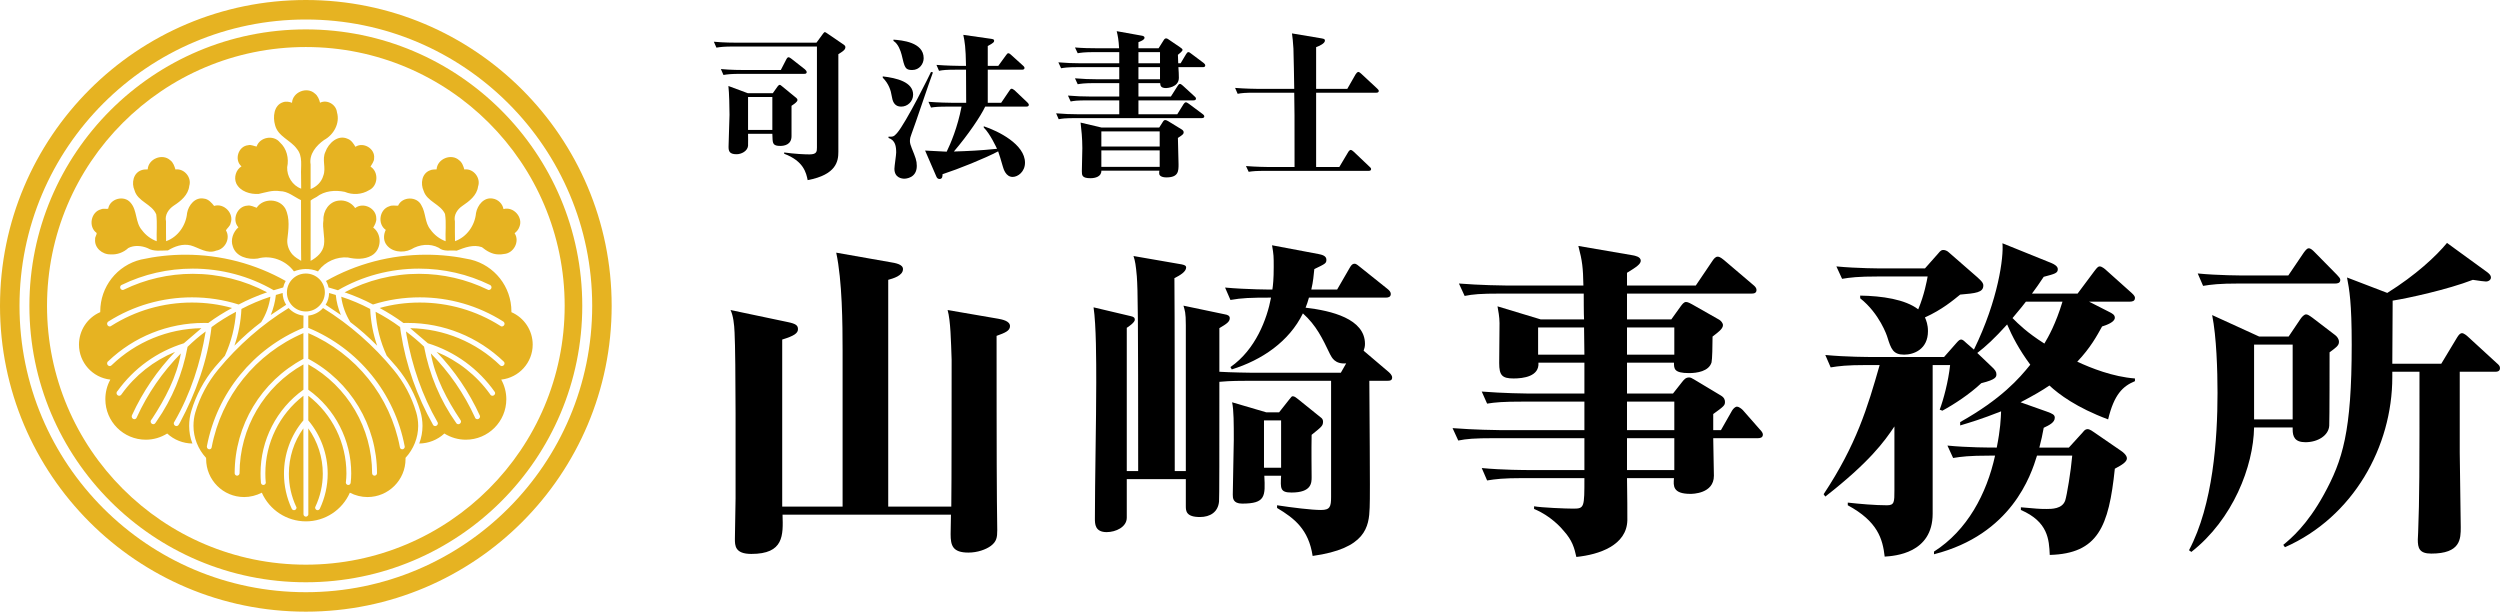<?xml version="1.0" encoding="UTF-8"?>
<svg width="657.103px" height="160.77px" viewBox="0 0 657.103 160.77" version="1.1" xmlns="http://www.w3.org/2000/svg" xmlns:xlink="http://www.w3.org/1999/xlink">
    <title>Group 20</title>
    <g id="Page-1" stroke="none" stroke-width="1" fill="none" fill-rule="evenodd">
        <g id="Group-20" transform="translate(-0, 0)">
            <path d="M80.385,5.125 C121.953,5.125 155.654,38.816 155.654,80.384 C155.654,121.953 121.953,155.654 80.385,155.654 C38.817,155.654 5.126,121.953 5.126,80.384 C5.126,38.816 38.817,5.125 80.385,5.125 Z M80.386,0 C35.99,0 0,35.989 0,80.385 C0,124.781 35.99,160.77 80.386,160.77 C124.782,160.77 160.771,124.781 160.771,80.385 C160.771,35.989 124.782,0 80.386,0 L80.386,0 Z" id="Fill-1" fill="#E6B322"></path>
            <path d="M80.385,12.36 C117.958,12.36 148.419,42.812 148.419,80.385 C148.419,117.957 117.958,148.418 80.385,148.418 C42.812,148.418 12.36,117.957 12.36,80.385 C12.36,42.812 42.812,12.36 80.385,12.36 Z M80.386,7.726 C40.257,7.726 7.727,40.257 7.727,80.385 C7.727,120.513 40.257,153.043 80.386,153.043 C120.514,153.043 153.044,120.513 153.044,80.385 C153.044,40.257 120.514,7.726 80.386,7.726 L80.386,7.726 Z" id="Fill-4" fill="#E6B322"></path>
            <path d="M130.984,66.869 C129.334,66.845 127.89,65.964 126.669,64.97 C124.456,64.175 122.109,65.061 120.026,65.889 C118.428,65.722 116.63,66.242 115.308,65.118 C113.003,63.897 110.193,64.233 108.028,65.56 C105.844,66.61 102.726,66.244 101.391,64.057 C100.723,62.955 100.855,61.484 101.398,60.427 C99.154,58.892 99.717,55.019 102.337,54.22 C103.052,53.87 104.001,54.102 104.632,54.065 C105.71,51.617 109.582,51.531 110.752,53.958 C111.966,55.947 111.61,58.524 113.154,60.353 C114.135,61.744 115.534,62.811 117.127,63.406 C117.009,61.029 117.356,58.57 116.966,56.24 C115.781,53.611 112.244,53.011 111.342,50.153 C110.485,48.282 110.847,45.602 112.98,44.792 C113.527,44.528 114.214,44.532 114.758,44.523 C114.918,41.747 118.621,40.232 120.677,42.114 C121.47,42.674 121.828,43.751 122.046,44.543 C124.437,44.198 126.446,46.786 125.656,49.026 C125.344,51.396 123.333,52.892 121.502,54.139 C120.17,55.047 119.207,56.545 119.569,58.206 C119.588,59.918 119.533,61.761 119.596,63.393 C122.712,62.277 124.824,59.25 125.119,55.985 C125.492,53.922 127.198,51.765 129.514,52.193 C130.912,52.404 132.103,53.561 132.339,54.958 C134.953,54.196 137.566,57.121 136.52,59.622 C136.287,60.294 135.826,60.878 135.259,61.299 C136.685,63.45 135.031,66.563 132.501,66.755 C132.001,66.848 131.493,66.902 130.984,66.869 Z M29.052,66.862 C26.88,66.923 24.74,65.11 25.006,62.843 C24.907,62.28 25.532,61.621 25.375,61.212 C23.15,59.598 23.878,55.684 26.562,55.012 C27.143,54.729 28.027,55.013 28.441,54.837 C28.882,52.21 32.6,51.213 34.306,53.26 C36.139,55.32 35.493,58.467 37.34,60.526 C38.302,61.825 39.679,62.852 41.191,63.406 C41.099,61.067 41.368,58.649 41.07,56.354 C39.931,53.588 36.182,53.012 35.353,50.006 C34.5,48.107 35.038,45.432 37.199,44.724 C37.707,44.519 38.333,44.536 38.822,44.523 C38.972,41.741 42.686,40.235 44.741,42.114 C45.538,42.673 45.881,43.772 46.11,44.543 C48.425,44.215 50.449,46.657 49.747,48.872 C49.484,51.232 47.556,52.835 45.687,54.038 C44.314,54.96 43.248,56.481 43.634,58.206 C43.648,59.92 43.607,61.748 43.654,63.393 C46.775,62.295 48.893,59.223 49.177,55.985 C49.554,53.902 51.294,51.729 53.626,52.207 C54.804,52.309 55.69,53.38 56.276,54.126 C58.868,53.298 61.584,56.111 60.618,58.662 C60.5,59.449 59.611,60.031 59.39,60.568 C60.642,62.633 59.174,65.492 56.84,65.869 C54.468,66.843 52.286,65.104 50.109,64.5 C48.007,63.989 45.902,64.747 44.137,65.822 C42.309,65.818 40.423,66.2 38.769,65.206 C37.193,64.549 35.23,64.4 33.722,65.191 C32.477,66.356 30.767,66.986 29.052,66.862 Z M77.26,71.331 C75.143,68.45 71.246,66.941 67.731,67.956 C65.221,68.311 62.037,67.497 61.202,64.802 C60.522,63.008 61.312,60.905 62.665,59.749 C60.857,57.757 62.33,54.2 65.007,54.052 C65.867,53.87 66.825,54.408 67.463,54.609 C69.149,51.991 73.485,52.118 75.005,54.851 C76.263,57.363 75.826,60.352 75.509,63.057 C75.428,64.478 75.947,65.846 76.865,66.889 C77.558,67.645 78.445,68.136 79.161,68.564 L79.129,65.131 C79.126,60.955 79.122,56.779 79.119,52.603 C77.28,51.745 75.696,50.243 73.556,50.24 C71.636,49.915 69.825,50.586 67.986,50.972 C65.799,51.121 63.127,50.329 62.108,48.221 C61.404,46.646 62.011,44.638 63.47,43.725 C61.486,42.031 62.637,38.405 65.228,38.168 C65.978,37.937 66.91,38.468 67.449,38.517 C68.266,36.017 71.907,35.361 73.563,37.417 C75.378,39.037 75.986,41.638 75.482,43.959 C75.384,46.31 76.838,48.762 79.163,49.592 L79.132,46.053 C79.015,43.719 79.671,41.041 78.018,39.108 C76.361,36.804 73.06,35.885 72.301,32.894 C71.683,30.809 71.947,27.646 74.374,26.875 C75.141,26.588 76.087,26.742 76.75,27.022 C76.909,24.206 80.663,22.679 82.742,24.573 C83.529,25.135 83.931,26.2 84.118,27.002 C85.977,26.074 88.357,27.464 88.567,29.505 C89.418,32.39 87.719,35.424 85.17,36.804 C83.113,38.266 81.182,40.532 81.642,43.241 L81.642,49.704 C83.233,49.074 84.525,47.825 84.977,46.174 C85.776,44.141 84.551,41.926 85.534,39.906 C86.333,37.625 88.839,35.307 91.372,36.484 C92.351,36.809 93.005,37.877 93.419,38.584 C95.529,37.211 98.632,39.085 98.331,41.604 C98.375,42.435 97.64,43.272 97.385,43.792 C99.609,45.188 99.394,48.889 96.995,49.992 C95.08,51.161 92.673,51.296 90.614,50.428 C88.105,49.897 85.274,50.139 83.199,51.77 C82.105,52.326 81.64,52.692 81.641,52.716 L81.654,53.891 C81.65,58.783 81.646,63.675 81.642,68.567 C83.305,67.67 84.854,66.298 85.151,64.366 C85.472,62.216 84.657,60.035 85.011,57.843 C84.894,55.438 86.512,52.98 89.023,52.73 C90.685,52.506 92.434,53.286 93.352,54.69 C95.446,53.04 98.903,54.698 98.901,57.374 C99.003,58.263 98.495,59.168 98.096,59.823 C100.505,61.59 100.305,65.681 97.687,67.164 C95.789,68.252 93.476,68.143 91.406,67.674 C88.495,67.432 85.539,68.761 83.783,71.051 C83.678,71.18 83.658,71.225 83.601,71.341 C81.361,70.408 79.132,70.588 77.26,71.331 Z" id="Fill-6" fill="#E6B322"></path>
            <path d="M85.385,76.867 C85.385,74.11 83.143,71.894 80.386,71.894 C77.629,71.894 75.413,74.11 75.413,76.867 L75.413,76.893 C75.413,79.624 77.629,81.866 80.386,81.866 C83.143,81.866 85.359,79.624 85.385,76.893 L85.385,76.867 Z M72.514,77.524 C72.321,79.315 71.857,81.093 71.174,82.794 L75.207,80.114 L75.207,80.101 C74.614,79.16 74.305,78.078 74.292,77.009 L72.514,77.524 Z M63.456,81.209 C65.878,79.933 68.43,78.851 71.071,77.988 C70.749,80.371 69.924,82.639 68.661,84.662 C66.239,86.479 63.894,88.566 61.614,90.859 C62.683,87.767 63.302,84.52 63.456,81.209 Z M97.303,81.209 C94.893,79.933 92.342,78.851 89.688,77.988 C89.998,80.371 90.822,82.639 92.085,84.662 C94.507,86.479 96.852,88.566 99.132,90.859 C98.063,87.767 97.445,84.52 97.303,81.209 Z M86.493,77.009 C86.493,78.078 86.184,79.16 85.591,80.101 L89.598,82.794 C88.889,81.093 88.426,79.315 88.258,77.524 L86.493,77.009 Z M111.462,91.091 L111.462,91.143 C112.821,98.326 115.662,105.198 119.902,111.164 C120.017,111.371 120.224,111.499 120.481,111.499 C120.842,111.499 121.177,111.164 121.177,110.804 C121.177,110.649 121.125,110.52 121.048,110.417 C117.523,105.143 114.357,99.221 113.24,92.895 C118.059,97.765 121.976,103.46 124.823,109.67 C124.888,109.953 125.145,110.185 125.48,110.185 C125.841,110.185 126.176,109.85 126.176,109.49 C126.176,109.412 126.15,109.361 126.15,109.296 C123.316,103.073 119.476,97.404 114.748,92.483 C120.378,94.802 125.248,98.641 128.804,103.602 C128.907,103.846 129.165,104.027 129.449,104.027 C129.809,104.027 130.144,103.692 130.144,103.331 C130.144,103.228 130.119,103.125 130.08,103.06 C125.79,96.94 119.605,92.431 112.467,90.228 L107.829,86.272 L107.829,86.26 C116.668,86.401 125.145,89.906 131.497,96.064 C131.613,96.167 131.768,96.219 131.922,96.219 C132.283,96.219 132.618,95.884 132.618,95.523 C132.618,95.369 132.567,95.214 132.451,95.085 C125.661,88.54 116.616,84.881 107.185,84.881 C106.566,84.881 106.18,84.881 106.038,84.894 C104.067,83.438 101.954,82.124 99.789,80.951 C103.191,79.985 106.747,79.521 110.354,79.521 C117.853,79.521 125.171,81.634 131.497,85.641 C131.613,85.757 131.768,85.809 131.922,85.809 C132.283,85.809 132.618,85.474 132.618,85.113 C132.618,84.855 132.463,84.623 132.257,84.494 C125.712,80.346 118.111,78.155 110.354,78.155 C106.154,78.155 102.005,78.774 98.037,80.037 C95.692,78.8 93.219,77.743 90.577,76.828 C96.594,73.646 103.294,71.971 110.122,71.971 C116.384,71.971 122.543,73.388 128.16,76.12 C128.263,76.197 128.366,76.223 128.495,76.223 C128.856,76.223 129.191,75.888 129.191,75.527 C129.191,75.244 129.011,74.986 128.766,74.883 C122.955,72.048 116.59,70.605 110.122,70.605 C102.624,70.605 95.28,72.538 88.825,76.287 L86.351,75.553 C86.235,74.96 86.003,74.368 85.681,73.852 C93.682,69.317 102.753,66.946 112.004,66.946 C115.972,66.946 119.889,67.384 123.702,68.222 C129.99,69.755 134.422,75.372 134.422,81.866 C134.422,82.072 134.396,82.15 134.409,82.046 C137.798,83.515 140.014,86.865 140.014,90.576 C140.014,95.291 136.432,99.26 131.742,99.775 C132.618,101.347 133.082,103.125 133.082,104.929 C133.082,110.804 128.315,115.571 122.44,115.571 C120.43,115.571 118.497,115.004 116.796,113.947 C114.993,115.622 112.622,116.55 110.187,116.576 C110.767,115.081 111.05,113.509 111.05,111.938 C111.05,110.623 110.844,109.309 110.47,108.059 C109.221,103.846 107.108,99.904 104.286,96.502 L101.645,93.487 C99.97,89.854 98.965,85.937 98.72,81.943 C101.026,83.154 103.191,84.494 105.188,85.976 L105.175,85.989 L105.252,86.659 L105.381,87.535 C106.706,96.007 109.614,104.141 113.794,111.615 C113.885,111.834 114.117,111.989 114.4,111.989 C114.761,111.989 115.096,111.654 115.096,111.293 C115.096,111.164 115.044,111.061 114.993,110.958 C110.937,103.916 108.325,96.179 106.876,88.205 L106.747,87.355 L106.721,87.123 L106.721,87.11 C108.422,88.385 110.045,89.751 111.501,91.155 L111.462,91.091 Z M47.325,111.036 L46.978,111.615 C46.862,111.834 46.63,111.989 46.372,111.989 C45.985,111.989 45.676,111.654 45.676,111.293 C45.676,111.164 45.702,111.061 45.766,110.958 L45.882,110.778 C50.094,103.482 52.703,95.396 54.064,87.11 C52.35,88.36 50.778,89.725 49.297,91.168 C48.022,98.151 45.264,104.858 41.193,110.675 L40.858,111.164 C40.729,111.371 40.523,111.499 40.291,111.499 C39.904,111.499 39.595,111.164 39.595,110.804 C39.595,110.649 39.621,110.52 39.711,110.417 L39.981,110.056 C43.382,104.863 46.454,99.088 47.532,92.895 C42.713,97.765 38.796,103.46 35.962,109.67 C35.884,109.953 35.627,110.185 35.317,110.185 C34.931,110.185 34.622,109.85 34.622,109.49 C34.622,109.335 34.647,109.206 34.712,109.09 C37.533,102.944 41.373,97.327 46.024,92.483 C40.394,94.802 35.524,98.641 31.968,103.602 C31.839,103.846 31.581,104.027 31.323,104.027 C30.937,104.027 30.628,103.692 30.628,103.331 C30.628,103.125 30.705,102.919 30.872,102.803 C35.163,96.812 41.27,92.405 48.317,90.228 L48.305,90.241 L52.943,86.26 C44.13,86.401 35.73,89.854 29.391,95.948 C29.262,96.116 29.056,96.219 28.85,96.219 C28.463,96.219 28.154,95.884 28.154,95.523 C28.154,95.291 28.231,95.085 28.424,94.969 C35.189,88.488 44.182,84.881 53.587,84.881 C54.18,84.881 54.566,84.881 54.747,84.894 C56.705,83.438 58.818,82.124 60.995,80.951 C57.581,79.985 54.025,79.521 50.443,79.521 C42.919,79.521 35.601,81.634 29.262,85.641 C29.133,85.757 28.978,85.809 28.85,85.809 C28.463,85.809 28.154,85.474 28.154,85.113 C28.154,84.855 28.283,84.623 28.502,84.494 C35.06,80.346 42.661,78.155 50.443,78.155 C54.618,78.155 58.766,78.774 62.735,80.037 C65.08,78.8 67.553,77.743 70.195,76.828 C64.178,73.646 57.478,71.971 50.675,71.971 C44.388,71.971 38.203,73.388 32.56,76.133 C32.457,76.197 32.354,76.223 32.277,76.223 C31.89,76.223 31.581,75.888 31.581,75.527 C31.581,75.244 31.736,74.986 31.993,74.883 C37.817,72.048 44.182,70.605 50.675,70.605 C58.148,70.605 65.492,72.538 71.947,76.287 L74.434,75.553 C74.562,74.96 74.794,74.368 75.091,73.852 C67.064,69.317 57.993,66.946 48.768,66.946 C44.774,66.946 40.858,67.384 37.057,68.222 C30.756,69.755 26.35,75.372 26.35,81.866 C26.35,82.072 26.35,82.15 26.337,82.046 C22.949,83.515 20.758,86.865 20.758,90.576 C20.758,95.291 24.314,99.26 29.004,99.775 C28.128,101.347 27.69,103.125 27.69,104.929 C27.69,110.804 32.431,115.571 38.332,115.571 C40.316,115.571 42.249,115.004 43.95,113.947 C45.754,115.622 48.124,116.55 50.572,116.576 C49.979,115.081 49.722,113.509 49.722,111.938 C49.722,110.623 49.902,109.309 50.276,108.059 C51.526,103.846 53.639,99.904 56.473,96.502 L59.127,93.488 L59.114,93.488 C60.776,89.854 61.781,85.937 62.039,81.943 C59.746,83.154 57.581,84.494 55.597,85.976 C54.555,94.795 51.486,103.234 47.325,111.036 Z M75.928,124.513 C75.928,127.502 76.572,130.465 77.848,133.184 C77.912,133.248 77.938,133.351 77.938,133.454 C77.938,133.789 77.629,134.098 77.294,134.098 C77.036,134.098 76.804,133.944 76.688,133.725 C75.335,130.852 74.64,127.682 74.64,124.513 C74.64,119.385 76.418,114.411 79.742,110.495 L79.755,104.014 C73.429,108.897 69.744,116.421 69.744,124.435 C69.744,125.234 69.769,126.007 69.847,126.754 C69.873,126.78 69.873,126.806 69.873,126.832 C69.873,127.167 69.563,127.476 69.228,127.476 C68.893,127.476 68.61,127.218 68.584,126.87 C68.507,126.084 68.481,125.26 68.481,124.435 C68.481,115.7 72.656,107.505 79.755,102.429 L79.755,95.781 C69.383,101.579 62.967,112.53 62.967,124.397 L62.967,124.384 C62.967,124.719 62.657,125.028 62.322,125.028 C61.962,125.028 61.678,124.719 61.678,124.384 L61.678,124.397 C61.678,111.809 68.636,100.239 79.755,94.312 L79.742,87.561 C67.193,92.946 58.148,104.181 55.636,117.568 C55.597,117.864 55.339,118.096 55.03,118.096 C54.669,118.096 54.386,117.787 54.386,117.452 C54.386,117.4 54.386,117.375 54.373,117.336 C57.014,103.331 66.548,91.606 79.742,86.169 L79.768,82.948 C78.273,82.794 76.882,82.098 75.864,80.964 C68.842,85.293 62.58,90.782 57.298,97.198 C54.592,100.496 52.556,104.31 51.345,108.382 C51.01,109.541 50.856,110.726 50.856,111.938 C50.856,115.055 52.041,118.045 54.167,120.351 C54.18,120.39 54.18,120.467 54.18,120.647 C54.18,126.162 58.638,130.645 64.178,130.645 C65.775,130.645 67.373,130.233 68.816,129.499 C70.852,134.073 75.387,137.036 80.412,137.036 C85.411,137.036 89.946,134.073 91.956,129.499 C93.373,130.233 94.971,130.645 96.594,130.645 C102.109,130.645 106.592,126.162 106.592,120.647 C106.592,120.467 106.566,120.39 106.579,120.351 C108.705,118.045 109.916,115.055 109.916,111.938 C109.916,110.726 109.736,109.541 109.401,108.382 C108.19,104.31 106.18,100.496 103.449,97.198 C98.166,90.782 91.904,85.293 84.908,80.964 C83.916,82.098 82.525,82.794 81.03,82.948 L81.03,86.169 C94.198,91.606 103.732,103.331 106.373,117.336 C106.36,117.375 106.386,117.4 106.386,117.452 C106.386,117.787 106.077,118.096 105.742,118.096 C105.407,118.096 105.149,117.864 105.111,117.568 C102.598,104.181 93.554,92.946 81.03,87.561 L81.03,94.312 C92.136,100.239 99.094,111.809 99.094,124.397 L99.094,124.384 C99.094,124.719 98.784,125.028 98.449,125.028 C98.089,125.028 97.805,124.719 97.805,124.384 L97.805,124.397 C97.805,112.53 91.389,101.579 81.03,95.781 L81.03,102.429 C88.116,107.505 92.317,115.7 92.317,124.435 C92.317,125.26 92.265,126.084 92.175,126.87 C92.136,127.218 91.879,127.476 91.544,127.476 C91.183,127.476 90.899,127.167 90.899,126.832 C90.899,126.806 90.899,126.78 90.912,126.754 C91.002,126.007 91.054,125.234 91.054,124.435 C91.054,116.421 87.343,108.897 81.03,104.014 L81.03,110.494 C84.329,114.411 86.132,119.385 86.132,124.513 C86.132,127.682 85.411,130.852 84.058,133.725 C83.942,133.944 83.71,134.098 83.478,134.098 C83.117,134.098 82.834,133.789 82.834,133.454 C82.834,133.351 82.834,133.248 82.898,133.184 C84.174,130.465 84.844,127.502 84.844,124.513 C84.844,120.235 83.504,116.06 81.03,112.595 L81.043,135.155 L81.056,135.155 C81.056,135.49 80.747,135.799 80.412,135.799 C80.051,135.799 79.768,135.49 79.768,135.155 L79.742,112.595 C77.242,116.06 75.928,120.235 75.928,124.513 Z" id="Fill-8" fill="#E6B322"></path>
            <path d="M196.619,34.154 L203.004,34.154 L203.004,25.5 L196.619,25.5 L196.619,34.154 Z M208.045,27.81 L208.045,35.792 C208.045,38.018 206.155,38.354 205.105,38.354 C203.256,38.354 203.088,37.766 203.046,36.212 C203.046,36.044 203.004,35.288 203.004,35.162 L196.619,35.162 C196.619,35.666 196.661,37.976 196.619,38.354 C196.451,39.741 194.855,40.539 193.595,40.539 C191.663,40.539 191.494,39.657 191.494,38.564 C191.494,37.262 191.747,31.34 191.747,30.163 C191.747,28.525 191.663,24.324 191.452,22.601 L196.535,24.492 L203.13,24.492 L204.349,22.769 C204.517,22.559 204.727,22.307 204.895,22.307 C205.105,22.307 205.231,22.391 205.567,22.685 L209.306,25.753 C209.474,25.879 209.6,26.047 209.6,26.298 C209.6,26.76 208.843,27.264 208.045,27.81 L208.045,27.81 Z M211.406,19.409 L194.687,19.409 C192.125,19.409 191.2,19.535 190.15,19.703 L189.478,18.149 C192.041,18.401 194.981,18.401 195.443,18.401 L205.231,18.401 L206.659,15.629 C206.743,15.419 206.995,15.041 207.247,15.041 C207.457,15.041 207.835,15.293 208.045,15.461 L211.574,18.233 C211.784,18.401 212.036,18.737 212.036,18.947 C212.036,19.325 211.742,19.409 211.406,19.409 L211.406,19.409 Z M220.354,14.242 L220.354,39.909 C220.354,42.303 219.892,45.916 212.288,47.344 C211.91,45.496 211.28,42.345 206.113,40.413 L206.113,40.077 C208.885,40.455 211.406,40.581 212.75,40.581 C214.683,40.581 214.725,39.825 214.725,38.774 L214.725,12.226 L192.838,12.226 C190.276,12.226 189.352,12.352 188.302,12.52 L187.63,10.965 C190.15,11.217 193.133,11.217 193.595,11.217 L214.599,11.217 L216.321,8.865 C216.489,8.655 216.657,8.445 216.783,8.445 C216.951,8.445 217.203,8.613 217.497,8.823 L221.866,11.805 C222.034,11.931 222.202,12.141 222.202,12.394 C222.202,13.066 221.572,13.486 220.354,14.242 L220.354,14.242 Z" id="Fill-10" fill="#000000"></path>
            <path d="M269.747,28.02 L258.95,28.02 C257.774,30.541 254.413,35.498 250.716,39.825 C254.54,39.699 257.522,39.573 262.06,39.111 C261.892,38.774 260.252,35.162 258.572,33.523 L258.572,33.187 C262.394,34.448 269.411,37.934 269.411,42.765 C269.411,45.118 267.562,46.503 266.175,46.503 C264.37,46.503 263.781,44.446 263.572,43.731 C263.11,42.093 262.647,40.581 262.353,39.783 C258.866,41.63 251.976,44.403 247.734,45.79 C247.734,46.293 247.734,47.049 246.936,47.049 C246.517,47.049 246.264,46.755 246.138,46.461 L243.155,39.573 C244.037,39.615 248.029,39.825 248.827,39.867 C249.834,37.808 251.684,33.523 252.733,28.02 L249.246,28.02 C246.685,28.02 245.761,28.104 244.709,28.272 L244.037,26.76 C246.643,26.97 249.583,27.012 250.002,27.012 L253.952,27.012 C253.952,25.626 253.91,19.535 253.91,18.317 L251.347,18.317 C248.785,18.317 247.861,18.401 246.81,18.611 L246.138,17.056 C248.743,17.266 251.684,17.308 252.102,17.308 L253.91,17.308 C253.826,12.352 253.573,10.965 253.196,9.159 L260.546,10.209 C261.009,10.293 261.303,10.335 261.303,10.713 C261.303,11.049 261.176,11.259 259.623,12.099 L259.623,17.308 L262.394,17.308 L264.411,14.536 C264.663,14.2 264.789,13.99 265.041,13.99 C265.293,13.99 265.671,14.326 265.798,14.452 L268.865,17.224 C268.949,17.308 269.284,17.561 269.284,17.855 C269.284,18.233 268.949,18.317 268.654,18.317 L259.623,18.317 L259.623,27.012 L263.151,27.012 L265.293,23.862 C265.42,23.652 265.63,23.316 265.923,23.316 C266.134,23.316 266.553,23.652 266.68,23.736 L269.998,26.886 C270.166,27.054 270.418,27.306 270.418,27.558 C270.418,27.936 270.082,28.02 269.747,28.02 M239.752,18.401 C237.905,18.401 237.779,17.771 236.981,14.368 C236.728,13.402 236.099,11.511 234.839,10.755 L234.839,10.419 C236.981,10.587 242.778,11.049 242.778,15.292 C242.778,16.762 241.685,18.401 239.752,18.401 M239.584,35.204 C239.333,35.875 239.165,36.337 239.165,37.094 C239.165,37.682 239.375,38.228 239.626,38.9 C240.636,41.42 240.971,42.177 240.971,43.605 C240.971,46.839 238.03,46.965 237.695,46.965 C237.149,46.965 235.09,46.797 235.09,44.361 C235.09,43.689 235.553,40.749 235.553,40.119 C235.553,38.564 235.385,36.884 233.536,36.253 L233.536,35.917 C234.627,35.959 234.923,35.959 235.762,34.994 C238.156,32.263 244.5,19.409 244.709,18.905 L245.214,19.031 C244.248,21.551 240.468,32.935 239.584,35.204 M236.897,28.02 C234.881,28.02 234.585,26.382 234.375,25.206 C234.166,23.82 233.62,22.013 232.024,20.417 L232.024,20.081 C235.679,20.501 240.005,21.551 240.005,24.87 C240.005,26.676 238.535,28.02 236.897,28.02" id="Fill-12" fill="#000000"></path>
            <path d="M299.227,20.837 L304.898,20.837 L304.898,17.645 L299.227,17.645 L299.227,20.837 Z M299.227,16.636 L304.898,16.636 L304.898,13.696 L299.227,13.696 L299.227,16.636 Z M289.481,43.857 L304.814,43.857 L304.814,39.531 L289.481,39.531 L289.481,43.857 Z M289.481,38.522 L304.814,38.522 L304.814,34.532 L289.481,34.532 L289.481,38.522 Z M309.603,36.254 C309.603,37.346 309.771,42.177 309.771,43.185 C309.771,44.95 309.771,46.63 306.578,46.63 C305.402,46.63 304.688,46.21 304.688,45.622 C304.688,45.454 304.646,45.118 304.73,44.866 L289.481,44.866 C289.523,46.42 287.885,46.84 286.625,46.84 C284.398,46.84 284.356,46.084 284.356,44.992 C284.356,44.572 284.482,39.909 284.482,38.942 C284.482,36.296 284.23,34.028 284.021,32.221 L289.523,33.523 L304.688,33.523 L305.654,32.011 C305.822,31.717 306.032,31.549 306.284,31.549 C306.494,31.549 306.746,31.675 307.04,31.843 L310.611,34.028 C310.863,34.196 311.115,34.406 311.115,34.784 C311.115,35.162 310.989,35.372 309.603,36.254 L309.603,36.254 Z M316.156,17.645 L309.729,17.645 C309.813,18.611 309.855,19.703 309.855,20.46 C309.855,23.022 306.62,23.148 306.494,23.148 C305.066,23.148 304.982,22.475 304.94,21.845 L299.228,21.845 L299.228,25.374 L307.755,25.374 L309.519,22.601 C309.645,22.391 309.855,22.055 310.149,22.055 C310.359,22.055 310.611,22.265 310.905,22.517 L313.93,25.29 C314.14,25.458 314.35,25.669 314.35,25.921 C314.35,26.34 313.93,26.382 313.678,26.382 L299.228,26.382 L299.228,30.037 L309.435,30.037 L311.073,27.39 C311.241,27.138 311.451,26.886 311.703,26.886 C311.913,26.886 312.207,27.096 312.46,27.264 L316.072,29.953 C316.24,30.079 316.534,30.289 316.534,30.583 C316.534,31.004 316.114,31.046 315.862,31.046 L282.802,31.046 C279.903,31.046 279.105,31.172 278.266,31.34 L277.594,29.785 C279.567,29.953 281.584,30.037 283.559,30.037 L294.187,30.037 L294.187,26.382 L285.953,26.382 C283.013,26.382 282.214,26.508 281.416,26.676 L280.702,25.122 C282.718,25.29 284.692,25.374 286.709,25.374 L294.187,25.374 L294.187,21.845 L287.801,21.845 C284.86,21.845 284.062,22.013 283.265,22.139 L282.55,20.586 C284.566,20.754 286.541,20.838 288.558,20.838 L294.187,20.838 L294.187,17.645 L283.433,17.645 C280.492,17.645 279.693,17.813 278.896,17.939 L278.182,16.384 C280.198,16.552 282.172,16.636 284.188,16.636 L294.187,16.636 L294.187,13.696 L287.801,13.696 C284.86,13.696 284.062,13.864 283.265,13.99 L282.55,12.478 C284.566,12.646 286.541,12.688 288.558,12.688 L294.145,12.688 C294.019,10.462 293.809,9.369 293.514,8.193 L300.067,9.369 C300.319,9.411 300.823,9.496 300.823,9.916 C300.823,10.378 300.277,10.672 299.228,11.091 L299.228,12.688 L304.521,12.688 L305.822,10.63 C305.99,10.336 306.2,10.084 306.494,10.084 C306.788,10.084 307.125,10.336 307.293,10.462 L310.191,12.436 C310.527,12.646 310.821,12.898 310.821,13.108 C310.821,13.444 310.023,14.074 309.603,14.41 C309.603,14.746 309.687,16.216 309.687,16.636 L310.317,16.636 L311.745,14.242 C311.955,13.906 312.123,13.696 312.375,13.696 C312.586,13.696 312.838,13.906 313.174,14.158 L316.366,16.552 C316.534,16.678 316.786,16.93 316.786,17.182 C316.786,17.645 316.366,17.645 316.156,17.645 L316.156,17.645 Z" id="Fill-13" fill="#000000"></path>
            <path d="M361.769,24.366 L345.932,24.366 L345.932,43.899 L352.023,43.899 L354.375,39.951 C354.543,39.657 354.837,39.405 355.005,39.405 C355.215,39.405 355.551,39.615 355.803,39.867 L359.962,43.815 C360.214,44.025 360.382,44.193 360.382,44.446 C360.382,44.782 360.13,44.908 359.752,44.908 L332.742,44.908 C330.137,44.908 329.255,44.992 328.205,45.16 L327.491,43.647 C330.095,43.857 333.078,43.899 333.498,43.899 L340.261,43.899 C340.261,29.911 340.261,28.357 340.177,24.366 L329.843,24.366 C327.281,24.366 326.356,24.45 325.306,24.66 L324.634,23.106 C327.239,23.316 330.179,23.358 330.599,23.358 L340.177,23.358 C340.135,21.678 340.051,14.284 339.967,12.772 C339.883,11.05 339.714,9.79 339.588,8.781 L347.36,10.084 C348.159,10.21 348.243,10.378 348.243,10.672 C348.243,11.428 346.814,12.057 345.932,12.394 L345.932,23.358 L354.123,23.358 L356.308,19.535 C356.434,19.325 356.77,18.905 357.022,18.905 C357.232,18.905 357.61,19.199 357.778,19.367 L361.979,23.274 C362.273,23.526 362.399,23.736 362.399,23.904 C362.399,24.282 362.063,24.366 361.769,24.366" id="Fill-14" fill="#000000"></path>
            <path d="M261.943,88.278 C261.943,89.16 261.943,125.137 262.031,131.839 C262.031,133.073 262.119,138.276 262.119,139.334 C262.119,141.274 261.943,142.333 260.444,143.478 C259.121,144.449 256.917,145.242 254.536,145.242 C250.392,145.242 249.862,143.39 249.862,140.392 C249.862,139.598 249.951,135.983 249.951,135.278 L205.684,135.278 C205.86,140.745 206.037,145.595 197.483,145.595 C193.162,145.595 193.162,143.39 193.162,141.627 C193.162,139.952 193.339,132.632 193.339,130.957 C193.339,122.757 193.427,94.009 193.074,87.396 C192.986,85.191 192.721,82.987 192.016,81.488 L207.095,84.662 C209.211,85.103 209.74,85.544 209.74,86.514 C209.74,87.572 208.77,88.278 205.596,89.248 L205.596,133.162 L221.468,133.162 L221.468,92.158 C221.468,85.191 221.38,73.816 219.793,66.409 L233.814,68.878 C235.489,69.142 237.341,69.495 237.341,70.729 C237.341,72.493 234.695,73.199 233.461,73.551 L233.461,133.162 L250.039,133.162 C250.127,129.987 250.127,94.715 250.127,94.539 C249.951,89.6 249.862,84.309 249.069,81.488 L262.384,83.78 C263.266,83.957 265.47,84.309 265.47,85.72 C265.47,86.955 264.148,87.484 261.943,88.278" id="Fill-15" fill="#000000"></path>
            <path d="M332.229,122.933 L336.726,122.933 L336.726,110.499 L332.229,110.499 L332.229,122.933 Z M344.75,114.291 C344.662,118.347 344.75,123.902 344.75,125.402 C344.75,126.901 344.75,129.458 339.459,129.458 C336.461,129.458 336.549,128.4 336.726,125.048 L332.316,125.048 C332.581,130.427 332.669,132.368 326.496,132.368 C324.027,132.368 324.027,130.869 324.027,129.987 C324.027,127.694 324.292,117.641 324.292,115.614 C324.292,111.381 324.292,107.853 323.851,105.737 L332.846,108.382 L336.196,108.382 L338.842,105.032 C339.459,104.327 339.459,104.15 339.812,104.15 C340.253,104.15 340.782,104.59 341.223,104.944 L347.131,109.706 C347.396,109.881 347.748,110.234 347.748,110.763 C347.748,111.91 347.483,112.087 344.75,114.291 L344.75,114.291 Z M364.502,100.093 L359.917,100.093 C359.917,105.384 360.182,129.722 360.005,133.426 C359.829,138.452 359.035,144.184 345.015,146.124 C343.956,139.158 340.253,136.248 335.667,133.514 L335.667,132.808 C339.724,133.426 344.75,134.044 347.219,134.044 C349.6,134.044 349.864,133.162 349.864,130.604 L349.864,100.093 L327.731,100.093 C323.146,100.093 321.559,100.27 320.5,100.358 C320.5,118.435 320.5,131.221 320.412,131.839 C320.147,134.572 318.119,135.895 315.386,135.895 C311.771,135.895 311.683,134.308 311.683,133.073 L311.683,125.93 L296.162,125.93 L296.162,136.071 C296.162,138.541 293.252,139.863 290.871,139.863 C287.785,139.863 287.785,137.659 287.785,136.336 C287.785,126.372 288.138,110.499 288.138,100.623 C288.138,94.979 288.138,85.456 287.433,80.782 L297.133,83.075 C298.015,83.252 298.278,83.516 298.278,84.045 C298.278,84.751 296.604,85.897 296.162,86.161 L296.162,123.814 L299.16,123.814 C299.16,81.664 299.072,76.549 298.808,72.67 C298.543,69.672 298.367,68.613 297.926,67.291 L310.624,69.495 C311.418,69.672 311.771,69.847 311.771,70.289 C311.771,71.435 310.095,72.405 308.684,73.11 C308.772,81.134 308.772,116.584 308.772,123.814 L311.683,123.814 L311.683,85.456 C311.683,82.016 311.418,81.664 311.064,80.341 L321.999,82.634 C322.616,82.722 323.233,82.987 323.233,83.604 C323.233,84.574 322.44,85.103 320.5,86.25 L320.5,97.713 C323.146,97.889 328.789,97.977 329.318,97.977 L352.422,97.977 L353.832,95.508 C350.834,95.773 350.041,93.922 349.6,93.128 C347.571,88.895 345.984,85.544 342.457,82.37 C338.842,89.777 331.699,94.627 323.763,97.095 L323.41,96.478 C330.023,91.893 333.021,83.869 334.08,78.225 C328.613,78.225 326.408,78.313 323.41,78.842 L321.999,75.58 C327.731,76.109 334.257,76.109 334.433,76.109 C334.609,74.963 334.785,73.287 334.785,70.201 C334.785,67.379 334.785,67.026 334.345,64.468 L346.514,66.761 C347.396,66.938 348.63,67.203 348.63,68.26 C348.63,69.23 348.365,69.319 345.455,70.729 C345.279,72.317 345.19,73.904 344.662,76.109 L351.451,76.109 L354.714,70.465 C354.979,70.024 355.331,69.319 356.037,69.319 C356.566,69.319 357.007,69.847 357.624,70.289 L364.679,75.932 C365.119,76.285 365.561,76.726 365.561,77.255 C365.561,78.136 364.767,78.225 364.237,78.225 L344.044,78.225 C343.78,79.283 343.516,79.9 343.163,80.871 C349.952,81.664 358.771,83.78 358.771,90.394 C358.771,91.187 358.594,91.629 358.418,92.158 L358.594,92.334 L365.031,97.801 C365.296,98.065 365.913,98.594 365.913,99.212 C365.913,100.006 365.384,100.093 364.502,100.093 L364.502,100.093 Z" id="Fill-16" fill="#000000"></path>
            <path d="M427.644,123.55 L440.078,123.55 L440.078,115.173 L427.644,115.173 L427.644,123.55 Z M427.644,113.056 L440.078,113.056 L440.078,105.561 L427.644,105.561 L427.644,113.056 Z M427.644,93.216 L440.078,93.216 L440.078,86.073 L427.644,86.073 L427.644,93.216 Z M416.357,86.073 L404.277,86.073 L404.277,93.215 L416.446,93.215 L416.357,86.073 Z M462.035,115.173 L450.308,115.173 C450.308,116.759 450.483,123.638 450.483,125.048 C450.483,129.81 444.752,129.81 444.311,129.81 C439.638,129.81 439.813,127.694 439.99,125.666 L427.645,125.666 C427.733,129.37 427.733,135.895 427.733,136.777 C427.557,143.302 420.414,145.771 414.33,146.388 C413.801,144.007 413.271,142.068 411.067,139.598 C410.361,138.716 407.54,135.543 403.219,133.779 L403.219,133.073 C405.159,133.426 411.508,133.69 413.536,133.69 C416.446,133.69 416.446,133.338 416.446,125.666 L400.397,125.666 C395.019,125.666 393.078,125.93 390.874,126.283 L389.463,123.021 C394.93,123.549 401.103,123.549 401.984,123.549 L416.446,123.549 L416.446,115.173 L392.813,115.173 C387.435,115.173 385.494,115.349 383.29,115.79 L381.791,112.527 C387.347,112.968 393.519,113.056 394.4,113.056 L416.446,113.056 L416.446,105.561 L400.397,105.561 C395.019,105.561 393.078,105.737 390.874,106.09 L389.463,102.916 C394.93,103.356 401.103,103.445 401.984,103.445 L416.446,103.445 L416.446,95.332 L404.365,95.332 C404.63,98.947 400.397,99.476 397.84,99.476 C394.842,99.476 394.048,98.683 394.048,95.421 C394.048,93.128 394.137,87.924 394.137,84.926 C394.137,83.34 393.783,81.488 393.607,80.517 L404.982,83.957 L416.357,83.957 C416.27,83.075 416.27,77.431 416.27,77.167 L394.489,77.167 C389.021,77.167 387.17,77.343 384.966,77.784 L383.467,74.521 C388.934,74.963 395.194,75.05 396.076,75.05 L416.182,75.05 C416.093,70.377 415.917,68.702 414.858,64.645 L429.232,67.114 C429.673,67.203 431.261,67.466 431.261,68.525 C431.261,69.407 430.114,70.201 427.645,71.7 L427.645,75.05 L445.722,75.05 L450.131,68.525 C450.483,67.996 450.925,67.466 451.454,67.466 C451.807,67.466 452.159,67.555 453.129,68.348 L460.801,74.874 C461.241,75.227 461.683,75.668 461.683,76.197 C461.683,77.079 460.978,77.167 460.36,77.167 L427.645,77.167 L427.645,83.957 L439.285,83.957 L441.754,80.517 C442.106,80.077 442.548,79.372 443.165,79.372 C443.693,79.372 444.399,79.812 444.752,79.989 L451.895,84.045 C452.335,84.309 452.864,84.926 452.864,85.456 C452.864,86.425 451.63,87.307 450.131,88.454 C450.131,90.747 450.043,94.539 449.866,95.244 C449.161,97.625 445.986,98.065 443.958,98.065 C439.99,98.065 439.99,96.92 439.99,95.332 L427.645,95.332 L427.645,103.445 L439.726,103.445 L442.019,100.535 C442.636,99.741 443.076,99.212 443.958,99.212 C444.399,99.212 444.664,99.388 445.281,99.741 L452.335,103.973 C453.217,104.503 453.394,105.12 453.394,105.649 C453.394,106.531 453.129,106.796 450.308,108.824 L450.308,113.056 L452.335,113.056 L455.245,107.942 C455.51,107.501 456.039,106.883 456.568,106.883 C457.009,106.883 457.715,107.413 458.067,107.765 L462.564,112.88 C462.917,113.233 463.358,113.761 463.358,114.203 C463.358,115.085 462.564,115.173 462.035,115.173 L462.035,115.173 Z" id="Fill-17" fill="#000000"></path>
            <path d="M532.497,79.283 C531.792,80.165 531.087,81.135 528.971,83.604 C530.558,85.191 532.763,87.396 537.347,90.305 C538.405,88.542 540.346,85.103 542.109,79.283 L532.497,79.283 Z M515.215,77.431 C513.361,78.93 510.452,81.399 505.954,83.428 C506.308,84.221 506.748,85.368 506.748,87.043 C506.748,91.804 503.046,93.216 500.488,93.216 C497.577,93.216 497.048,91.717 496.079,88.631 C495.99,88.278 494.05,82.458 488.935,78.401 L488.935,77.696 C494.668,77.784 500.752,78.666 504.19,81.311 C505.779,77.519 506.483,73.728 506.661,72.67 L493.697,72.67 C488.231,72.67 486.38,72.934 484.175,73.287 L482.675,70.024 C488.142,70.554 494.404,70.554 495.284,70.554 L505.954,70.554 L509.394,66.674 C510.099,65.792 510.363,65.704 510.805,65.704 C511.158,65.704 511.774,65.88 512.216,66.321 L519.799,72.934 C521.298,74.257 521.298,74.698 521.298,75.051 C521.298,76.902 519.269,77.079 515.215,77.431 L515.215,77.431 Z M554.101,110.234 C545.812,107.148 541.139,103.621 538.67,101.328 C536.73,102.651 534.614,103.886 531.087,105.737 L538.053,108.207 C539.463,108.735 540.081,109 540.081,109.794 C540.081,111.028 538.67,111.734 537.172,112.439 C536.817,114.468 536.553,115.525 536.024,117.641 L543.784,117.641 L547.399,113.674 C547.841,113.144 548.105,112.792 548.722,112.792 C549.251,112.792 550.134,113.409 550.486,113.674 L557.54,118.523 C557.806,118.7 559.039,119.582 559.039,120.464 C559.039,121.346 557.894,122.139 555.865,123.197 C554.278,138.452 551.457,145.507 538.759,145.859 C538.582,141.804 538.317,137.13 531.174,134.044 L531.174,133.338 C535.318,133.69 535.848,133.779 537.876,133.779 C539.288,133.779 542.02,133.779 542.814,131.574 C543.255,130.252 544.313,123.902 544.667,119.759 L535.408,119.759 C533.819,124.961 528.706,140.48 508.336,145.683 L508.336,144.977 C517.066,139.423 522.181,129.81 524.385,119.759 L522.885,119.759 C517.506,119.759 515.567,120.022 513.361,120.376 L511.863,117.113 C517.154,117.641 523.062,117.641 524.826,117.641 C525.795,112.792 525.885,110.146 525.972,108.118 C520.593,110.234 517.859,111.028 515.215,111.822 L515.215,110.94 C526.061,104.855 530.734,99.476 533.644,95.861 C530.645,91.804 528.883,88.366 527.559,85.279 C524.208,88.983 522.004,91.012 519.712,92.775 L523.414,96.303 C524.385,97.184 524.737,97.713 524.737,98.33 C524.737,99.036 524.737,99.741 520.769,100.711 C517.683,103.621 513.626,106.266 510.541,107.942 L509.834,107.678 C510.805,105.12 512.128,100.182 512.568,95.949 L507.983,95.949 L507.983,135.013 C507.983,145.507 497.93,146.124 495.373,146.301 C494.844,141.627 493.522,137.042 485.673,132.808 L485.673,132.103 C488.76,132.456 492.904,132.808 495.99,132.808 C497.93,132.808 497.93,131.927 497.93,128.841 L497.93,112.087 C495.284,116.054 491.404,121.433 479.765,130.516 L479.325,129.899 C487.966,116.848 490.877,107.06 494.05,95.949 L490.7,95.949 C485.32,95.949 483.38,96.214 481.176,96.566 L479.765,93.304 C485.233,93.833 491.404,93.833 492.286,93.833 L510.981,93.833 L514.244,90.13 C514.861,89.424 515.125,89.248 515.477,89.248 C515.919,89.248 516.448,89.777 516.802,90.13 L518.83,91.893 C525.266,78.754 526.678,67.467 526.324,63.94 L539.198,69.142 C539.816,69.407 540.875,69.936 540.875,70.729 C540.875,71.788 540.169,71.965 537.172,72.758 C535.848,74.698 535.231,75.668 534.085,77.167 L546.077,77.167 L550.486,71.259 C551.279,70.201 551.544,70.024 551.896,70.024 C552.514,70.024 553.395,70.818 553.572,70.994 L560.274,76.991 C561.067,77.696 561.155,78.049 561.155,78.313 C561.155,79.195 560.362,79.283 559.833,79.283 L549.076,79.283 L554.278,81.929 C555.159,82.37 555.865,82.722 555.865,83.516 C555.865,84.662 553.66,85.456 552.514,85.808 C551.192,88.189 549.516,91.364 545.989,95.067 C549.604,96.743 555.337,99.036 561.155,99.476 L561.155,100.182 C557.981,101.505 555.688,103.621 554.101,110.234 L554.101,110.234 Z" id="Fill-18" fill="#000000"></path>
            <path d="M655.692,97.713 L646.521,97.713 L646.521,118.965 C646.521,122.051 646.786,135.454 646.786,138.541 C646.786,141.627 646.786,145.507 639.026,145.507 C635.851,145.507 635.499,144.008 635.499,141.804 C635.499,141.362 635.587,140.393 635.587,139.952 C635.939,130.692 635.939,124.432 635.939,97.713 L628.796,97.713 L628.796,99.124 C628.796,117.378 618.568,135.896 600.579,143.832 L600.138,143.214 C602.167,141.539 606.399,138.012 610.808,129.987 C615.746,120.993 618.127,113.497 618.127,90.57 C618.127,79.548 617.509,76.109 616.892,72.935 L627.474,76.991 C634.969,72.317 640.348,67.291 643.171,63.852 L653.84,71.611 C654.369,72.053 654.722,72.405 654.722,72.935 C654.722,73.552 654.105,73.992 653.399,73.992 C652.959,73.992 651.724,73.817 649.961,73.552 C643.346,76.109 632.853,78.401 628.885,79.019 L628.885,80.077 C628.885,81.047 628.796,93.128 628.796,95.597 L641.671,95.597 L645.816,88.719 C646.256,88.014 646.609,87.572 647.138,87.572 C647.58,87.572 648.373,88.19 648.726,88.542 L656.221,95.421 C656.751,95.861 657.103,96.214 657.103,96.743 C657.103,97.713 656.221,97.713 655.692,97.713 L655.692,97.713 Z M592.466,110.234 L602.607,110.234 L602.607,90.57 L592.466,90.57 L592.466,110.234 Z M613.806,74.522 L588.587,74.522 C583.208,74.522 581.267,74.786 579.063,75.139 L577.652,71.876 C582.943,72.405 589.204,72.405 590.173,72.405 L601.461,72.405 L605.517,66.409 C605.87,65.968 606.311,65.263 606.839,65.263 C607.369,65.263 607.898,65.792 608.339,66.233 L614.247,72.23 C614.688,72.758 615.129,73.11 615.129,73.552 C615.129,74.434 614.336,74.522 613.806,74.522 L613.806,74.522 Z M612.307,92.599 C612.307,94.275 612.307,110.234 612.219,111.91 C612.043,114.468 609.22,116.232 605.959,116.232 C603.136,116.232 602.607,114.733 602.607,112.88 L602.607,112.352 L592.466,112.352 C592.291,122.58 586.911,136.513 575.977,145.067 L575.359,144.625 C581.709,132.633 582.855,115.35 582.855,103.269 C582.855,97.36 582.59,88.542 581.444,82.811 L593.79,88.454 L601.549,88.454 L604.635,83.869 C604.988,83.34 605.605,82.635 606.134,82.635 C606.487,82.635 606.839,82.811 607.81,83.517 L613.806,88.102 C614.247,88.454 614.776,89.071 614.776,89.865 C614.776,90.835 613.983,91.364 612.307,92.599 L612.307,92.599 Z" id="Fill-19" fill="#000000"></path>
        </g>
    </g>
</svg>